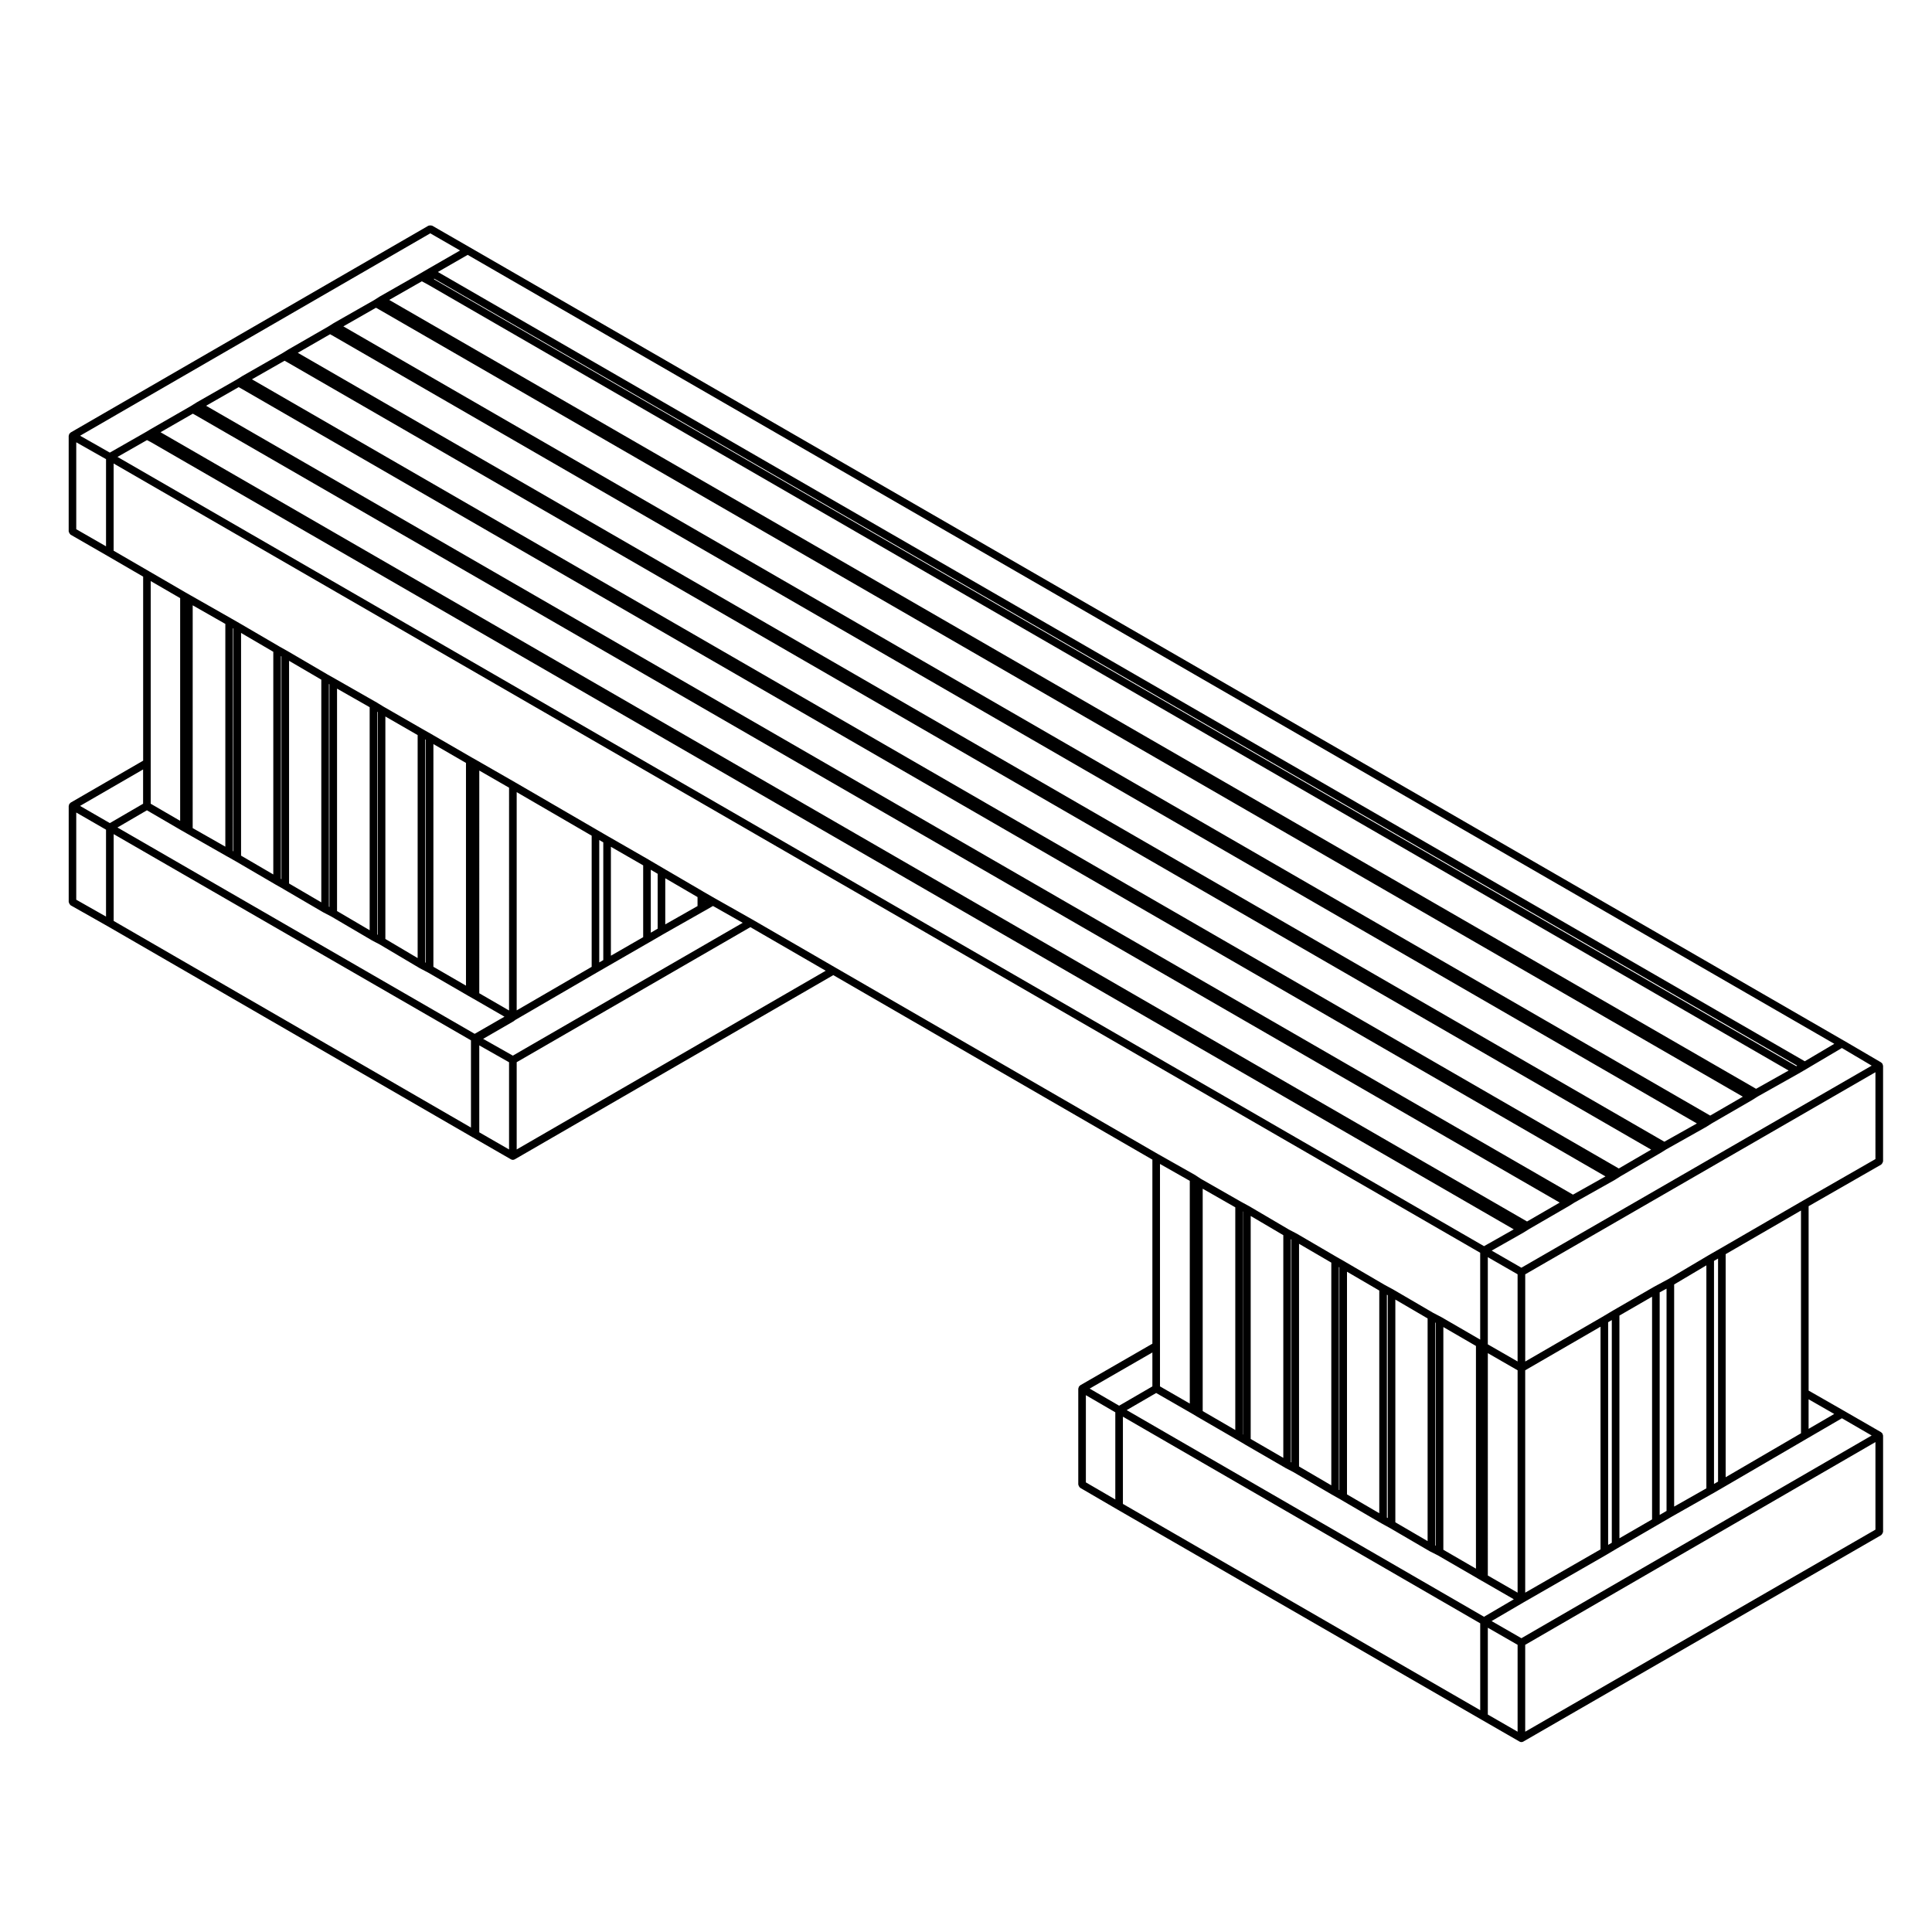 <?xml version="1.0" encoding="UTF-8"?>
<!-- Uploaded to: SVG Repo, www.svgrepo.com, Generator: SVG Repo Mixer Tools -->
<svg fill="#000000" width="800px" height="800px" version="1.1" viewBox="144 144 512 512" xmlns="http://www.w3.org/2000/svg">
 <path d="m162.39 383.49c0.07 0.117 0.125 0.215 0.23 0.309 0.035 0.031 0.039 0.082 0.086 0.105l9.91 5.606 96.691 55.922c0.047 0.02 0.102 0.02 0.145 0.039 0.023 0.012 0.023 0.039 0.047 0.059l9.91 5.707c0.156 0.09 0.328 0.137 0.504 0.137 0.176 0 0.344-0.051 0.504-0.137l84.414-48.816 84.562 48.895v48.777l-19.129 11.027c-0.047 0.02-0.051 0.082-0.086 0.102-0.074 0.059-0.121 0.105-0.18 0.188-0.031 0.031-0.082 0.039-0.105 0.082-0.023 0.039 0 0.09-0.02 0.125-0.035 0.09-0.055 0.156-0.066 0.246-0.012 0.051-0.055 0.082-0.055 0.125v25.438c0 0.051 0.047 0.082 0.055 0.117 0.016 0.137 0.074 0.227 0.137 0.344 0.07 0.117 0.121 0.215 0.227 0.297 0.039 0.031 0.039 0.09 0.086 0.105l9.812 5.719h0.004l96.703 55.82 9.91 5.707c0.156 0.102 0.328 0.137 0.504 0.137 0.176 0 0.344-0.039 0.504-0.137l94.836-54.707c0.039-0.02 0.047-0.082 0.082-0.102 0.105-0.09 0.16-0.188 0.23-0.309 0.066-0.105 0.121-0.207 0.141-0.332 0.004-0.051 0.051-0.082 0.051-0.125v-25.531c0-0.051-0.047-0.082-0.051-0.125-0.016-0.09-0.031-0.156-0.066-0.238-0.02-0.051 0.004-0.102-0.02-0.137-0.023-0.051-0.082-0.051-0.105-0.09-0.055-0.07-0.105-0.117-0.18-0.176-0.039-0.031-0.039-0.082-0.082-0.102l-9.922-5.719-9.309-5.324v-48.863l19.227-11.023c0.039-0.02 0.047-0.082 0.086-0.105 0.105-0.082 0.156-0.176 0.227-0.297 0.066-0.117 0.121-0.207 0.141-0.344 0.004-0.051 0.051-0.082 0.051-0.125v-25.336c0-0.051-0.039-0.082-0.051-0.117-0.012-0.102-0.031-0.156-0.07-0.246-0.016-0.051 0.012-0.09-0.016-0.137-0.023-0.039-0.082-0.039-0.105-0.082-0.055-0.082-0.105-0.125-0.172-0.176-0.039-0.031-0.039-0.09-0.086-0.105l-9.914-5.805h-0.012l-364.15-210.24-9.914-5.707c-0.039-0.023-0.09 0-0.133-0.02-0.121-0.051-0.238-0.051-0.367-0.051-0.133 0-0.242 0-0.363 0.051-0.047 0.02-0.098-0.004-0.141 0.02l-94.836 54.816c-0.039 0.023-0.047 0.082-0.086 0.105-0.074 0.059-0.121 0.105-0.18 0.18-0.031 0.039-0.086 0.047-0.105 0.086-0.023 0.047 0 0.09-0.016 0.133-0.035 0.086-0.055 0.152-0.066 0.242-0.004 0.051-0.051 0.082-0.051 0.125v25.336c0 0.051 0.047 0.082 0.055 0.125 0.016 0.125 0.074 0.223 0.141 0.332 0.066 0.117 0.121 0.215 0.227 0.301 0.039 0.031 0.039 0.086 0.086 0.105l9.906 5.703 9.32 5.414v48.773l-19.23 11.129c-0.039 0.023-0.047 0.082-0.086 0.105-0.07 0.059-0.121 0.105-0.176 0.176-0.031 0.039-0.086 0.039-0.105 0.086-0.02 0.047 0 0.098-0.016 0.133-0.035 0.09-0.055 0.156-0.066 0.246-0.004 0.051-0.051 0.082-0.051 0.125v25.438c0 0.051 0.047 0.082 0.055 0.125 0.012 0.137 0.07 0.234 0.133 0.344zm106.42 59.324-94.688-54.758v-23.004l94.688 54.648zm10.094 5.805-7.891-4.543v-23.035l7.891 4.469zm1.008-24.863-7.875-4.449 8.191-4.731c0.039-0.031 0.039-0.082 0.074-0.102 0.039-0.031 0.098-0.02 0.125-0.059l0.105-0.102 21.77-12.656h0.004l3.074-1.773 10.566-6.09h0.012l3.84-2.231 10.551-5.984h0.012l2.59-1.484 7.875 4.457zm-1.008-11.965-7.891-4.566 0.004-59.02 7.891 4.543zm2.023-0.031v-57.836l19.871 11.543v34.754zm21.883-12.707v-32.434l1.066 0.621v31.191zm3.086-1.777v-28.867l8.551 4.922v19.027zm10.57-6.102v-16.68l1.82 1.074v14.547zm3.836-2.203v-12.223l8.551 4.988v2.383zm10.566-6.004v-0.07l0.055 0.031zm-49.941 65.652v-23.125l61.93-35.789 19.965 11.551zm158.64 92.762-7.801-4.535v-23.105l7.801 4.535zm-6.797-29.387 16.621-9.574v8.992l-8.812 5.117zm103.5 85.223-94.688-54.664v-23.113l94.688 54.758zm-93.688-79.52 7.812-4.535 9.402 5.402 1.395 0.836c0.012 0 0.012 0 0.016 0.012h0.004l10.652 6.172h0.004l2.051 1.211h0.004v0.012l10.664 6.172c0.004 0.012 0.016 0 0.023 0.012 0.004 0 0.004 0.012 0.016 0.02l2.106 1.094 10.57 6.184h0.012l2.137 1.199v0.012l10.574 6.172h0.016s0 0.012 0.012 0.012l2.231 1.23h0.012l10.539 6.152c0.012 0.012 0.023 0.012 0.035 0.012 0.004 0 0.004 0.012 0.016 0.02l2.152 1.086 10.605 6.141v0.012l1.129 0.648h0.012l8.398 4.84-7.906 4.637zm8.824-6.289v-58.949l7.898 4.481v59.02zm11.32 6.543v-58.93l8.637 4.934v59.012zm10.648 6.184v-59.082l0.051 0.031v59.082zm2.07 1.207v-59.098l8.645 5.09v59.02zm10.66 6.144v-59.074l0.133 0.07v59.07zm2.152 1.148v-59.012l8.551 4.988v59.02zm10.566 6.18v-59.039l0.125 0.082v59.031zm2.144 1.219v-59.012l8.555 4.988v59.012zm10.574 6.141v-59.051l0.223 0.117v59.062zm2.238 1.25v-59.02l8.551 4.996v59.012zm10.57 6.133v-59.07l0.137 0.07v59.082zm2.152 1.148v-59.02l8.641 5.008v59.02zm91.5-127-8.625 4.84-362.23-209.06 8.645-4.934 1.734 0.938zm-358.97-209.68v-0.191l361.24 208.58-0.238 0.137zm346.84 216.61-8.652 5.008-362.23-209.15 8.645-4.934 0.984 0.551v0.004zm-12.18 7.094-8.621 4.84-362.15-209.07 8.555-4.922 0.984 0.551v0.004zm-12.121 6.938-8.57 4.996-362.23-209.14 8.637-4.922 1.004 0.559zm-12.102 7.094-8.613 4.832-362.24-209.06 8.637-4.934 0.992 0.559zm-12.133 6.938-8.652 5.008-362.14-209.16 8.555-4.918 0.988 0.555zm-12.176 7.094-7.875 4.457-362.15-209.16 7.812-4.457 1.098 0.57zm-6.875 30.477v-23.105l7.891 4.535v23.105zm7.894 6.871v58.93l-7.891-4.543 0.004-58.926zm0 95.781-7.891-4.543v-23.016l7.891 4.535zm94.832-53.551-92.816 53.551v-23.023l92.816-53.73zm-1-24.945-92.824 53.719-7.898-4.543 8.402-4.914 21.977-12.625c0.004 0 0.004-0.012 0.004-0.012h0.012l2.992-1.773 10.652-6.184h0.012l3.836-2.242 10.551-5.977h0.012l3.09-1.785 21.98-12.812 9.316-5.422zm-91.816 41.645v-58.93l19.961-11.551v59.012zm21.977-12.656v-59.008l0.973-0.578v59.012zm2.992-1.75v-59.027l8.652-4.996v59.02zm10.668-6.188v-58.992l1.82-0.973v58.898zm3.836-2.211v-58.867l8.539-5.066v59.094zm10.562-6.008v-59.105l1.074-0.621v59.117zm3.086-1.777v-59.113l19.965-11.562v59.031zm28.773-16.762-6.793 3.945v-7.836zm10.922-67.551-19.219 11.023h-0.004l-21.965 12.723h-0.004l-3.09 1.773c-0.004 0-0.004 0.012-0.012 0.012h-0.004l-10.566 6.266-3.797 2.035c0 0.012 0 0.012-0.012 0.02 0 0-0.012-0.012-0.016 0l-10.664 6.172h-0.004-0.004l-2.996 1.785-20.453 11.84v-23.105l92.809-53.559zm-0.992-24.758-92.832 53.551-7.875-4.535 8.375-4.742c0.004-0.012 0.004-0.012 0.012-0.012 0.012-0.012 0.02-0.012 0.023-0.012l1.508-0.938v-0.004l10.625-6.152c0.012 0 0.012-0.012 0.012-0.012 0.012-0.012 0.02 0 0.023-0.012l1.445-0.906h0.012l10.656-5.984c0.012-0.012 0.012-0.02 0.016-0.031h0.031l1.461-0.926h0.004l10.57-6.172c0.004 0 0.004 0 0.012-0.012h0.02l1.477-0.926 10.637-5.977c0.012 0 0.012-0.012 0.02-0.02 0.004 0 0.016 0 0.023-0.012l1.473-0.926 10.652-6.16c0.004 0 0.004-0.012 0.004-0.012 0.012-0.012 0.02 0 0.023-0.012l1.477-0.926 10.641-5.977c0.004 0 0.004 0 0.012-0.012h0.012l2.242-1.301s0-0.012 0.004-0.012l9.305-5.5zm-9.91-5.785-7.824 4.625-362.24-209.17 7.894-4.535zm-458.01-131.84-7.891-4.535v-23.035l7.891 4.469zm-6.871-29.309 92.801-53.637 7.894 4.543-8.398 4.828v0.004h-0.004l-2.246 1.309-10.652 6.07c-0.004 0.012-0.004 0.02-0.016 0.02-0.004 0.004-0.016 0-0.02 0.004l-1.473 0.934-10.652 6.062c-0.004 0.012-0.004 0.02-0.016 0.02-0.004 0.004-0.012 0-0.02 0.004l-1.473 0.922-10.559 6.074c-0.004 0.004-0.004 0.016-0.012 0.016-0.004 0.004-0.012 0-0.02 0.004l-1.465 0.91-10.656 6.082c-0.004 0-0.004 0.012-0.012 0.016-0.004 0.004-0.012-0.004-0.02 0.004l-1.473 0.918-10.656 6.082c-0.004 0-0.004 0.012-0.012 0.012-0.004 0.012-0.016 0-0.02 0.012l-1.5 0.938-10.531 6.055v0.004h-0.004l-1.578 0.938-9.332 5.324zm8.887 30.473v-23.113l362.15 209.16v23.016l-10.27-5.953h-0.02c-0.012-0.012-0.012-0.02-0.02-0.02l-2.137-1.113-10.551-6.16c-0.004-0.012-0.012 0-0.02-0.012l-0.012-0.012-2.211-1.188-10.57-6.172c-0.004 0 0-0.012-0.004-0.012l-2.152-1.219-10.559-6.172h-0.023c-0.004-0.012-0.012-0.02-0.016-0.02l-2.125-1.113-10.641-6.258h-0.023s0-0.012-0.012-0.012l-2.039-1.113-10.652-6.082-1.352-0.898c-0.012-0.012-0.02 0-0.035-0.012-0.016 0-0.016-0.02-0.023-0.031l-9.922-5.606h-0.004l-85.551-49.453-21.977-12.723h-0.004l-9.91-5.606h-0.004l-3.062-1.762c0-0.012 0-0.012-0.004-0.012l-10.566-6.172-3.84-2.254c-0.004 0 0-0.012-0.004-0.012l-10.57-6.07h-0.004l-3.074-1.785-21.879-12.711-9.93-5.699c-0.004-0.004 0-0.004-0.004-0.004l-1.5-0.848h-0.004l-10.641-6.16h-0.004c0-0.004 0-0.012-0.004-0.012l-2.156-1.215-10.539-6.066-2.144-1.309h-0.016c-0.012 0-0.012-0.004-0.016-0.004l-10.66-6.082-2.137-1.203v-0.004l-10.566-6.184h-0.012c-0.004 0 0 0-0.004-0.004l-2.137-1.199v-0.004l-10.566-6.172h-0.004l-2.144-1.23-10.672-6.07-1.309-0.746-9.809-5.699zm93.375 56.238v59.02l-8.637-4.996 0.004-59.02zm-10.652-6.156v59.098l-0.137-0.082v-59.098zm-2.156-1.223v59.094l-8.555-5.066v-58.957zm-10.57-6.098v59.02l-0.133-0.07v-59.031zm-2.148-1.289v59.098l-8.645-5.078v-58.945zm-10.66-6.07v59l-0.137-0.07v-59.012zm-2.156-1.23v59.016l-8.543-4.996v-59.016zm-10.562-6.16v59.031l-0.137-0.082v-59.031zm-2.16-1.227v59.008l-8.543-4.988v-59.016zm-10.559-6.164v59.043l-0.133-0.082 0.004-59.035zm-2.152-1.223v59.031l-8.652-4.922 0.004-59.039zm-11.973-6.832v59.02l-7.801-4.535v-59.008zm-8.809 56.227 9.309 5.422h0.004l1.309 0.746 10.672 6.082h0.012l2.121 1.199h0.004l10.566 6.172s0.004 0 0.012 0.012l2.141 1.211v0.012l10.566 6.172c0.012 0 0.02 0 0.031 0.012 0.004 0 0.004 0.012 0.012 0.012l2.133 1.113 10.641 6.246c0.004 0.012 0.02 0 0.023 0.012 0.004 0 0.004 0.012 0.016 0.02l2.144 1.125h0.004l10.52 6.238c0.012 0 0.02 0 0.031 0.012 0.012 0 0.012 0.012 0.016 0.02l2.156 1.125h0.004l10.609 6.141h0.004l0.004 0.012 1.5 0.848h0.004l8.188 4.727-7.894 4.543-94.672-54.68zm-1.012-10.828v9.09l-8.816 5.129-7.891-4.555zm-17.715 11.414 7.891 4.551v23.027l-7.891-4.473z"/>
</svg>